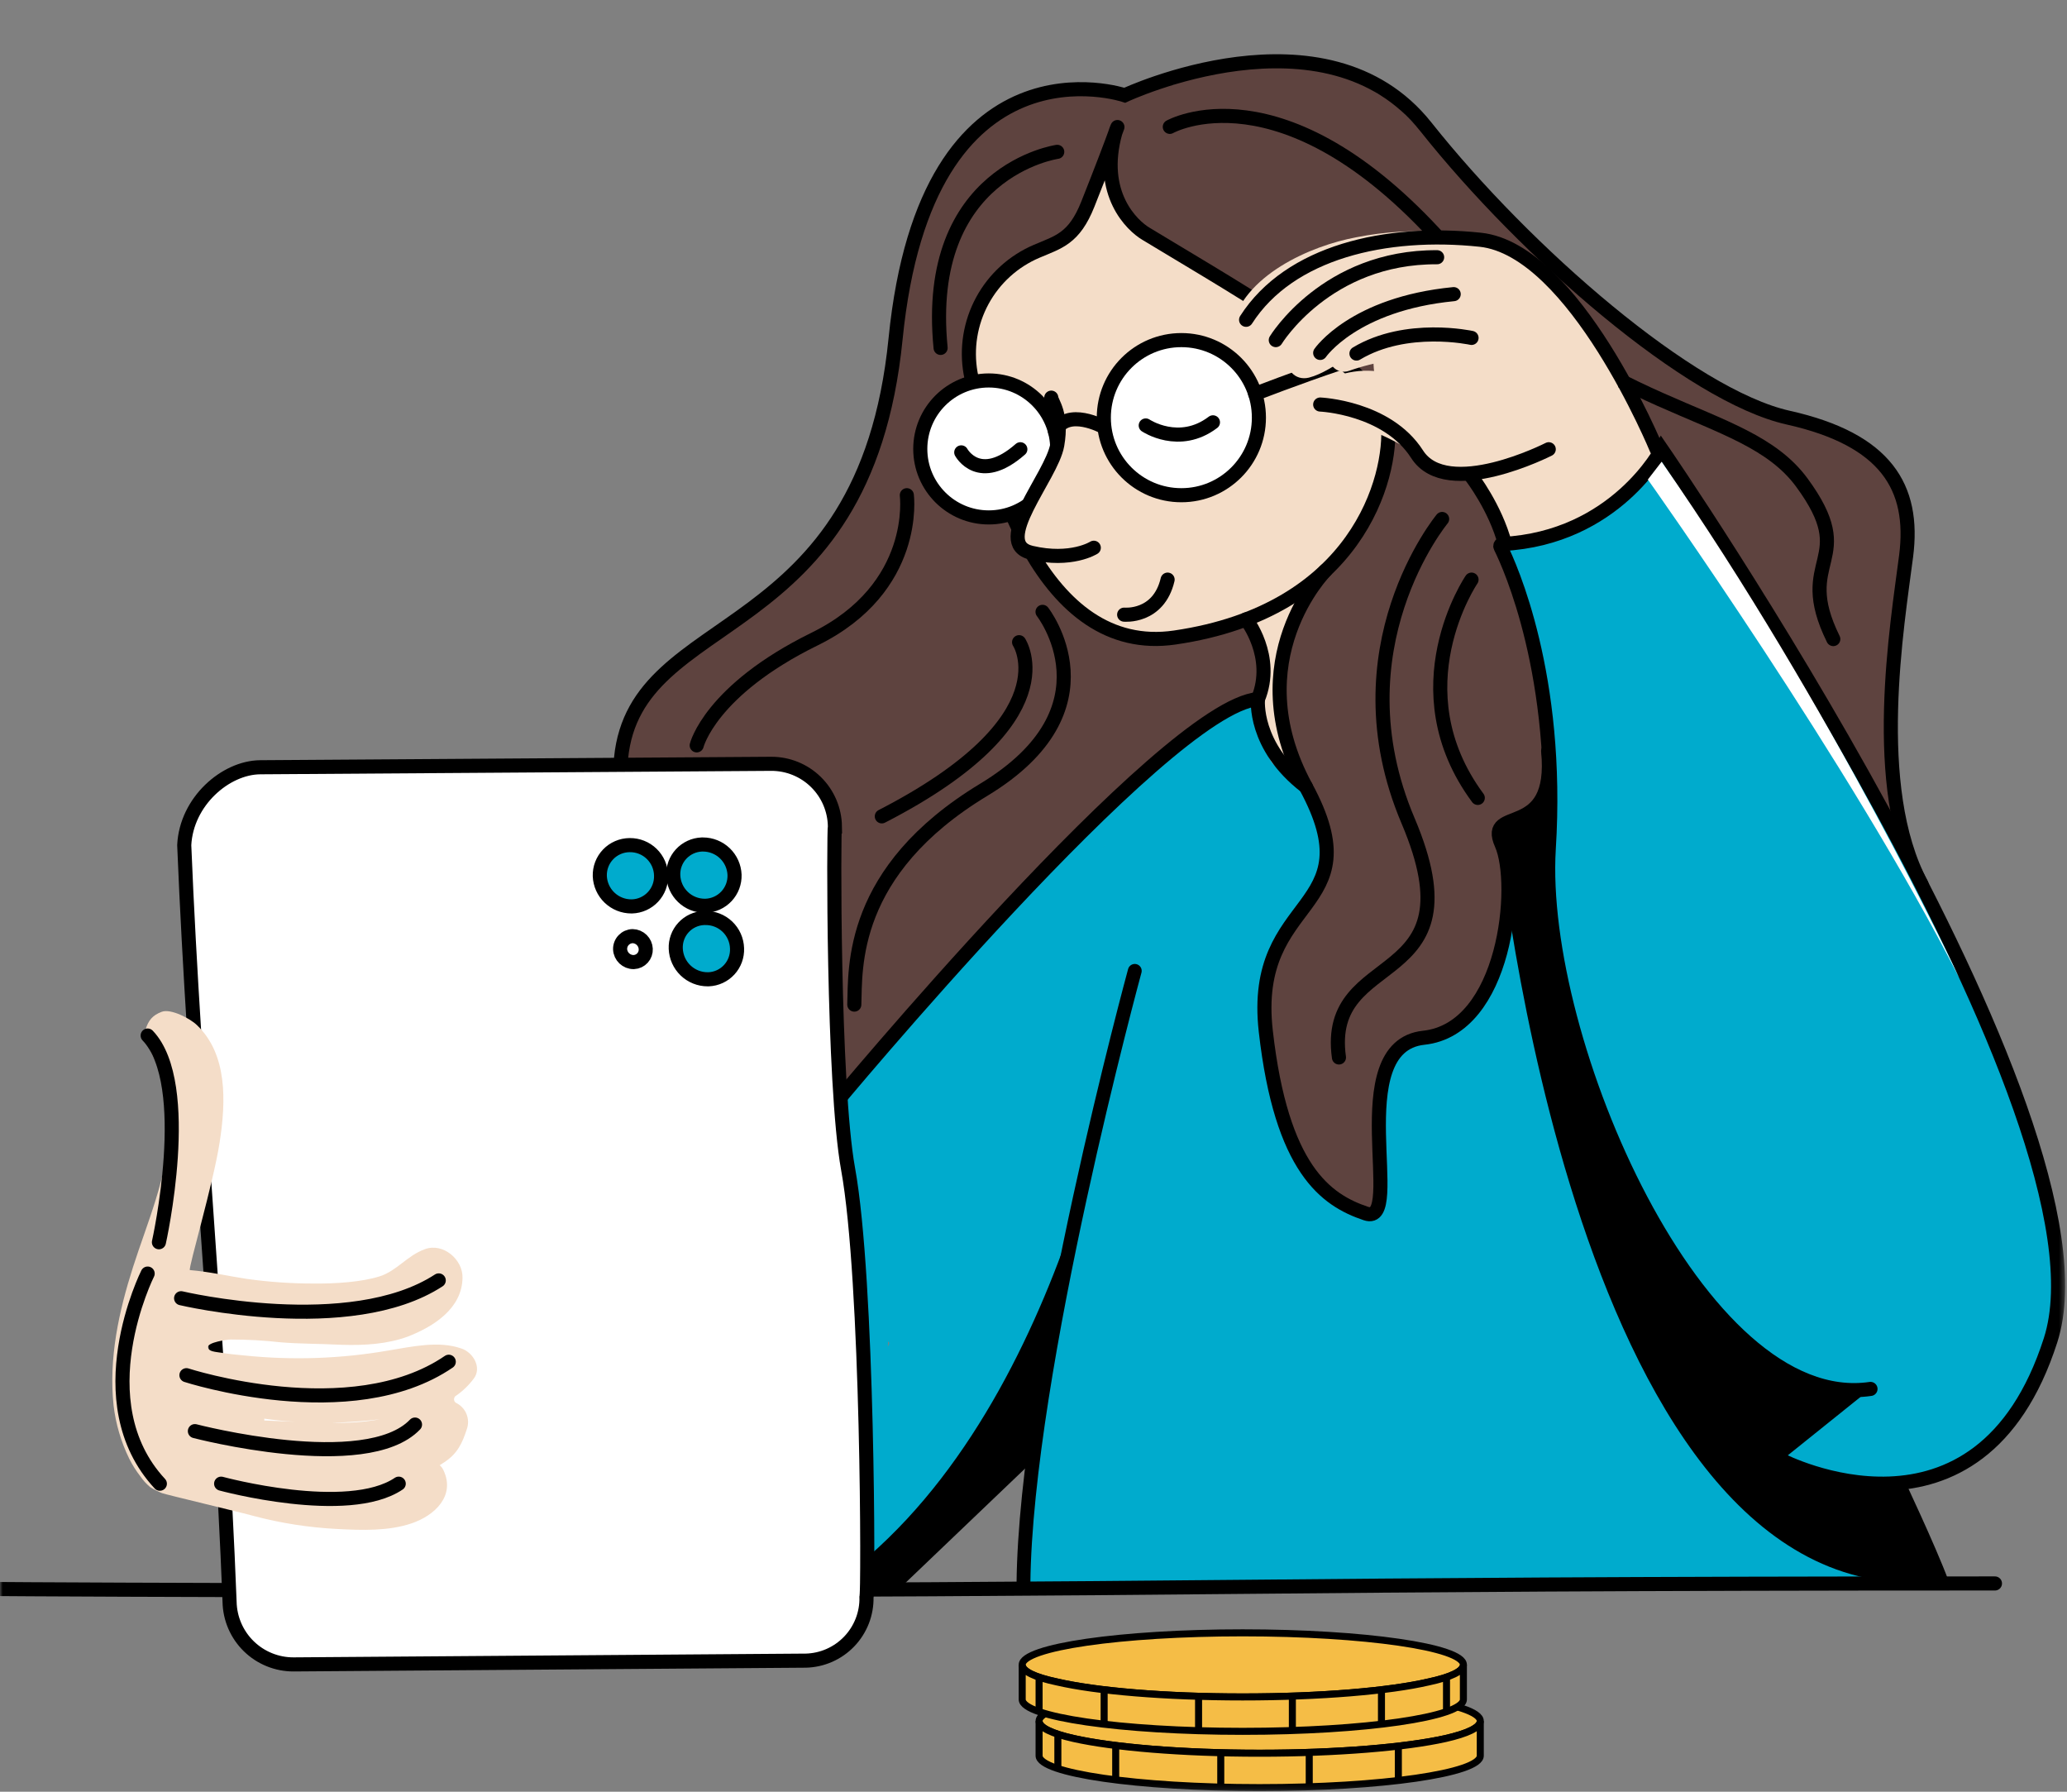 <svg xmlns="http://www.w3.org/2000/svg" width="390" height="338" viewBox="0 0 390 338" fill="none"><rect x="0" y="0" width="390" height="338" fill="#808080" stroke="none"/><mask id="mask0_60_4739" style="mask-type:luminance" maskUnits="userSpaceOnUse" x="0" y="0" width="390" height="338"><path d="M389.62 0H0V337.875H389.62V0Z" fill="white"></path></mask><g mask="url(#mask0_60_4739)"><path d="M366.671 299.531C366.671 299.472 365.845 298.351 365.845 298.293C365.763 296.992 365.401 295.724 364.783 294.576C364.433 293.897 363.975 293.279 363.426 292.748C362.132 288.451 360.536 284.253 358.648 280.183C358.293 279.003 357.881 277.823 357.526 276.584C357.277 275.858 356.94 275.165 356.524 274.52L355.462 268.738C355.057 262.376 353.329 256.167 350.388 250.51C350.088 249.996 349.753 249.504 349.385 249.035C348.972 247.148 348.5 245.201 347.91 243.313C346.553 239.066 342.778 237.769 339.474 238.594C339.12 237.474 338.766 236.412 338.471 235.291C338.03 233.72 337.033 232.363 335.665 231.474C334.297 230.583 332.653 230.221 331.038 230.454C329.437 230.694 327.962 231.462 326.849 232.636C325.492 229.215 324.135 225.793 322.837 222.313C321.539 218.833 319.121 217.358 316.053 217.653L315.522 216.001C314.106 211.341 312.395 206.445 308.383 203.377C307.367 202.58 306.144 202.091 304.859 201.966C303.573 201.84 302.279 202.084 301.127 202.67C300.891 201.548 300.714 200.427 300.478 199.307C299.369 193.973 297.93 188.713 296.171 183.556C294.94 164.821 291.454 146.301 285.788 128.4C284.195 123.445 276.467 122.914 275.17 128.4C271.099 144.976 272.102 162.674 273.754 179.781C273.635 179.368 273.459 178.896 273.34 178.424C272.868 176.949 271.571 175.239 269.919 175.003L268.621 174.885C268.189 173.933 267.492 173.126 266.613 172.561C265.734 171.996 264.71 171.697 263.665 171.699C260.834 171.699 257.884 174.236 258.12 177.244C258.297 179.25 258.415 181.255 258.592 183.262C258.533 183.556 258.415 183.91 258.356 184.264C257.117 189.927 256.586 195.826 256.173 201.666C255.111 199.838 254.049 198.009 252.869 196.239C252.175 195.246 251.213 194.469 250.096 193.997L249.152 190.576C248.976 189.397 248.857 188.217 248.74 186.978C248.684 186.89 248.662 186.785 248.68 186.683C249.624 185.267 249.683 183.084 249.565 181.374C249.447 179.663 249.212 177.54 249.035 175.593C249.266 174.96 249.444 174.309 249.565 173.646C251.984 173.764 254.403 172.407 255.465 169.398C258.297 161.553 258.356 152.94 256.586 144.859C255.524 140.139 249.801 139.549 246.616 142.263L245.495 143.207C245.473 143.183 245.457 143.155 245.447 143.125C245.437 143.094 245.433 143.062 245.436 143.03C245.18 142.458 244.806 141.946 244.339 141.529C243.871 141.112 243.32 140.799 242.722 140.611L243.076 140.081C244.846 137.78 243.666 134.063 241.542 132.53C240.381 131.76 239.001 131.383 237.61 131.458C236.218 131.532 234.887 132.053 233.814 132.943L233.283 133.415C231.969 133.489 230.721 134.009 229.743 134.889C225.192 138.624 221.181 142.971 217.826 147.808C214.994 150.935 212.221 154.179 209.626 157.482C209.183 158.089 208.807 158.742 208.505 159.429L204.08 163.382C202.764 163.491 201.52 164.029 200.541 164.915C190.157 174.177 180.069 183.851 170.394 193.88C168.579 195.566 166.865 197.359 165.261 199.247C161.073 203.672 156.943 208.155 152.872 212.756C152.003 213.666 151.49 214.857 151.425 216.112C151.36 217.368 151.748 218.606 152.518 219.599C151.043 221.723 151.693 223.965 153.167 225.557C152.825 226.418 152.683 227.347 152.754 228.271C152.814 229.156 152.814 230.1 152.872 230.984C151.642 232.189 150.905 233.808 150.807 235.527C149.809 249.36 150.923 263.264 154.111 276.761C152.684 280.36 152.355 284.301 153.167 288.087C153.165 289.001 153.41 289.897 153.875 290.683V290.801C150.218 292.924 149.863 299.65 155.114 301.655C156.176 302.068 156.235 302.245 157.238 302.186C158.241 302.127 156.707 299.355 157.651 299.236C163.138 299.355 168.86 300.947 171.692 297.113C174.287 295.461 176.647 292.335 178.83 290.211C181.013 288.087 184.14 285.61 185.674 282.542C187.49 280.962 189.223 279.289 190.865 277.528L191.986 276.643C193.228 275.696 194.392 274.65 195.467 273.517C195.29 275.876 195.113 278.236 195.054 280.595C195.015 281.273 195.096 281.952 195.29 282.601C195.188 282.746 195.109 282.905 195.054 283.073C193.552 286.881 192.849 290.957 192.989 295.048C193.048 295.874 192.812 298.706 193.225 299.355C193.638 300.003 255.524 299.591 255.583 299.472C255.642 299.355 360.004 299.531 366.671 299.531ZM167.798 253.342C167.725 253.588 167.626 253.825 167.503 254.05C167.552 253.718 167.572 253.382 167.562 253.047L167.798 253.342Z" fill="#00ABCD"></path><path d="M231.687 131.762C236.82 131.762 236.82 123.857 231.687 123.857C226.554 123.857 226.613 131.762 231.687 131.762Z" fill="#5E433F"></path><path d="M227.087 126.75C226.912 127.323 226.852 127.924 226.91 128.52C226.905 129.385 227.133 130.235 227.569 130.982C228.005 131.729 228.633 132.345 229.388 132.768H229.447L230.627 133.24C231.253 133.454 231.926 133.495 232.573 133.357C233.012 133.36 233.442 133.237 233.812 133.004C234.426 132.822 234.977 132.475 235.405 132C235.985 131.381 236.409 130.633 236.644 129.818C236.859 129.192 236.9 128.519 236.762 127.871C236.719 127.222 236.517 126.594 236.172 126.042V125.925C235.739 125.196 235.131 124.588 234.403 124.155C233.644 123.735 232.792 123.512 231.924 123.506H231.453L230.273 123.683C229.879 123.758 229.501 123.897 229.152 124.096L228.267 124.804C227.749 125.358 227.365 126.024 227.146 126.75H227.087Z" fill="#5E433F"></path><path d="M229.562 132.411V132.529C229.973 132.984 230.505 133.312 231.097 133.473C231.665 133.81 232.327 133.955 232.984 133.886C233.623 133.96 234.268 133.814 234.813 133.473C235.405 133.312 235.937 132.984 236.347 132.529C236.807 132.087 237.17 131.556 237.415 130.967C237.658 130.378 237.777 129.744 237.763 129.108L237.586 127.809C237.349 127.013 236.924 126.284 236.347 125.686C235.941 125.213 235.409 124.866 234.813 124.683C234.225 124.4 233.578 124.259 232.925 124.27C232.291 124.259 231.664 124.401 231.097 124.683C230.501 124.866 229.969 125.213 229.562 125.686C228.67 126.579 228.161 127.786 228.146 129.048L228.324 130.346C228.547 131.149 228.973 131.88 229.562 132.47V132.411Z" fill="#5E433F"></path><path d="M355.049 152.936C354.942 153.34 354.922 153.762 354.99 154.175C355.167 155.119 356.583 155.001 356.76 154.175C357.999 149.692 356.17 143.32 355.285 138.837C354.695 136.124 354.105 133.47 353.397 130.756C352.689 128.042 352.394 125.978 350.683 124.267C350.211 123.854 349.267 123.972 349.15 124.68C348.678 126.863 349.503 128.927 350.094 131.051C350.683 133.174 351.391 136.419 351.981 139.132C352.571 141.846 353.043 144.559 353.456 147.332C353.869 150.105 353.987 152.228 355.108 154.411L355.639 153.054L355.462 152.877C355.344 152.7 355.049 152.7 355.049 152.936Z" fill="#5E433F"></path><path d="M359.354 100.201C359.295 99.789 359.295 99.317 359.236 98.904C359.246 98.608 359.226 98.311 359.177 98.019C359.659 94.9 358.988 91.712 357.289 89.052C356.806 88.236 356.114 87.564 355.283 87.106C353.606 85.152 351.39 83.736 348.912 83.036C348.248 82.808 347.544 82.728 346.847 82.8C344.133 81.266 340.83 80.322 338.115 79.024C337.105 78.589 336.028 78.33 334.93 78.257L329.384 75.367C328.402 74.786 327.281 74.481 326.139 74.482C323.721 72.535 321.243 70.707 319.06 69.055C312.984 64.572 307.32 61.445 300.536 56.371C299.473 55.546 295.521 52.007 294.99 52.832C292.984 49.411 293.574 50.827 291.037 47.818C291.037 45.99 288.855 44.928 287.38 43.512C279.238 35.489 270.979 27.585 263.014 19.444C262.201 18.621 261.183 18.03 260.065 17.733C257.477 15.71 254.476 14.28 251.274 13.545C250.522 13.359 249.742 13.319 248.974 13.427C245.494 12.427 241.911 11.834 238.296 11.657C237.277 11.59 236.26 11.794 235.346 12.247C232.514 12.07 229.742 12.483 227.618 13.84H226.615C225.022 13.84 223.193 14.253 222.072 15.492L221.659 15.905C219.891 16.251 218.154 16.744 216.467 17.379L215.701 17.733C214.754 17.807 213.832 18.068 212.987 18.5C212.418 18.441 211.845 18.441 211.276 18.5C208.562 18.795 206.498 21.508 208.031 24.163L208.68 24.871H208.621L208.916 25.048C208.917 25.604 208.976 26.157 209.093 26.699C209.093 26.994 209.034 27.29 209.034 27.643C209.093 28.79 209.212 29.931 209.388 31.065C209.786 35.116 211.342 38.966 213.872 42.155C217.294 46.343 223.075 48.231 227.559 51.004C237.681 57.226 247.288 64.249 256.289 72.004C260.006 75.19 264.725 74.246 267.085 71.179C271.687 73.892 276.701 70.824 277.645 66.459C278.69 66.666 279.769 66.612 280.787 66.303C281.805 65.995 282.732 65.441 283.486 64.689C284.253 65.869 284.961 67.049 285.728 68.17C289.799 74.777 298.825 70.824 298.825 64.572L300.123 65.987C299.718 66.438 299.423 66.976 299.259 67.559C299.096 68.141 299.068 68.754 299.179 69.35C300.123 74.128 305.019 78.375 308.441 81.561C311.863 84.746 316.051 88.286 319.709 91.766C321.125 95.601 323.721 99.376 325.668 102.444C327.841 105.816 330.225 109.047 332.806 112.118C334.222 115.009 335.992 117.722 337.584 120.494C339.178 123.267 340.652 126.158 342.717 128.635C342.894 129.422 343.231 130.163 343.709 130.813C344.186 131.463 344.792 132.007 345.49 132.41L346.552 132.882C347.151 133.312 347.832 133.613 348.553 133.766C349.274 133.918 350.019 133.918 350.74 133.767C351.723 133.947 352.736 133.887 353.69 133.59C353.68 138.365 353.995 143.134 354.634 147.866C354.752 148.397 355.519 148.22 355.578 147.748C356.05 142.793 356.227 137.838 356.463 132.823C356.463 132.352 356.522 131.88 356.522 131.408C356.522 130.936 356.64 131.23 356.64 131.113C358.162 127.539 358.533 123.581 357.702 119.787C358.409 118.368 358.83 116.825 358.941 115.244C359.295 112.826 359.649 110.407 358.823 108.047C359.528 105.495 359.709 102.826 359.354 100.201ZM254.578 68.996C254.814 69.232 255.169 69.468 254.578 68.996V68.996Z" fill="#5E433F"></path><path d="M355.875 145.45C356.288 142.324 355.992 139.079 355.992 135.953C355.992 132.827 356.405 130.231 355.697 127.458C355.58 127.045 354.872 126.869 354.695 127.341C353.397 129.995 353.456 133.003 353.515 135.953C353.573 138.902 353.751 142.501 354.931 145.568C354.989 145.804 355.225 146.04 355.461 145.981C355.697 145.922 355.933 145.686 355.875 145.45Z" fill="#5E433F"></path><path d="M356.465 146.091C356.465 146.033 356.406 145.974 356.346 145.915C356.402 145.827 356.424 145.722 356.406 145.619C356.465 143.791 356.287 142.021 356.17 140.192C356.16 139.681 356.18 139.169 356.229 138.659C356.229 136.181 356.523 133.586 355.462 131.285C355.226 130.754 354.577 131.049 354.399 131.403C353.397 133.822 353.81 136.712 353.927 139.248C353.927 140.016 353.987 140.783 354.046 141.491L353.751 140.959C353.822 140.685 353.801 140.395 353.691 140.134C353.043 138.305 352.394 136.417 351.686 134.589C350.624 131.285 349.385 128.041 348.028 124.796C347.969 124.737 347.969 124.619 347.91 124.501C347.261 123.026 344.902 124.088 345.374 125.563L344.961 125.681L344.43 124.855C344.345 124.715 344.233 124.593 344.101 124.497C343.969 124.4 343.819 124.331 343.66 124.292C343.501 124.254 343.336 124.247 343.174 124.273C343.012 124.299 342.858 124.356 342.719 124.442C342.541 124.558 342.395 124.715 342.291 124.9C342.189 125.085 342.133 125.293 342.129 125.504C342.129 128.512 343.662 131.049 345.078 133.645L345.197 133.821C346.022 137.951 348.205 142.198 349.798 145.384C350.388 146.622 352.158 148.628 352.689 147.626C353.161 148.392 353.338 148.569 353.751 149.336C354.163 150.103 357.349 147.743 356.465 146.091Z" fill="#5E433F"></path><path d="M252.928 221.012C253.137 221.212 253.407 221.337 253.695 221.366C253.931 221.366 253.99 221.188 253.931 221.012C253.744 220.785 253.525 220.586 253.282 220.422C252.928 220.186 252.574 220.776 252.928 221.012Z" fill="#5E433F"></path><path d="M258.886 223.138C259.947 214.938 259.299 206.62 260.302 198.42C260.774 194.468 261.482 190.516 262.248 186.563C263.015 182.611 264.549 178.423 263.487 174.942C263.074 173.467 261.422 173.232 260.36 174.117C257.528 176.358 256.467 181.372 255.641 184.735C254.626 189.05 253.878 193.424 253.399 197.831C252.514 206.089 251.924 215.704 254.461 223.727C255.287 226.264 258.591 225.556 258.886 223.138Z" fill="#5E433F"></path><path d="M263.016 83.097C262.072 83.923 262.308 85.457 262.485 86.518C262.714 87.732 263.07 88.918 263.547 90.058C264.137 91.474 265.435 92.359 266.91 91.71C268.385 91.061 268.738 89.527 268.149 88.17C267.558 86.813 265.376 81.268 263.016 83.097Z" fill="#5E433F"></path><path d="M262.72 84.926C261.953 86.814 261.541 88.761 260.891 90.707C260.242 92.654 259.358 93.893 259.181 95.662C259.003 97.433 260.714 98.199 262.012 97.845C262.387 97.729 262.728 97.523 263.006 97.246C263.283 96.968 263.489 96.627 263.605 96.253C264.372 94.305 262.838 97.609 263.959 95.309C264.254 94.66 264.49 94.011 264.726 93.362C265.729 90.59 266.024 87.699 264.962 84.926C264.855 84.638 264.645 84.4 264.372 84.258C264.1 84.117 263.785 84.082 263.487 84.159C263.309 84.221 263.148 84.321 263.015 84.455C262.882 84.587 262.781 84.749 262.72 84.926Z" fill="#5E433F"></path><path d="M275.933 154.121C275.225 157.838 276.227 161.908 276.287 165.684L282.776 164.798C281.961 161.952 281.466 159.024 281.301 156.068L275.343 156.894C275.816 158.28 276.055 159.735 276.051 161.2H282.186C282.186 159.371 282.186 157.542 282.245 155.714L276.169 156.54C276.443 158.117 276.542 159.719 276.463 161.318L282.599 159.666L282.422 158.427H276.463C276.541 161.495 276.857 164.552 277.407 167.571C278.174 172.055 285.549 170.226 284.428 165.624C283.956 163.619 283.425 161.613 283.012 159.548L276.759 161.318C276.996 162.263 277.115 163.234 277.113 164.209L283.779 163.265C283.484 161.613 283.13 159.902 282.776 158.191L276.287 160.02C277.054 163.619 277.113 166.863 275.991 170.403C274.871 173.942 274.163 176.714 274.635 180.431C274.871 181.847 276.523 182.908 277.703 181.669C280.77 178.602 282.245 175.181 283.425 170.992C284.605 166.804 283.779 162.557 282.776 158.191C281.773 153.827 275.579 155.773 276.287 160.02C276.582 161.672 276.877 163.383 277.231 165.093C277.939 168.81 284.192 167.984 283.897 164.209C283.75 162.631 283.454 161.07 283.012 159.548C281.773 155.478 276.11 157.248 276.759 161.318C276.995 163.029 277.113 164.798 277.29 166.568L284.428 165.624C283.956 162.912 283.245 160.247 282.304 157.661C281.065 154.534 276.699 155.006 276.463 158.427C276.405 159.39 276.405 160.356 276.463 161.318C276.759 165.448 283.012 165.565 283.071 161.318C283.085 159.139 282.767 156.971 282.127 154.888C281.183 151.526 276.11 152.234 276.051 155.714C275.972 157.523 275.972 159.352 276.051 161.2C276.11 165.093 282.245 165.152 282.186 161.2C282.145 159.176 281.807 157.168 281.183 155.242C280.95 154.573 280.491 154.005 279.887 153.635C279.282 153.266 278.568 153.117 277.866 153.214C277.163 153.312 276.517 153.649 276.036 154.17C275.554 154.69 275.267 155.36 275.225 156.068C275.085 159.607 275.483 163.148 276.405 166.568C277.29 170.107 283.307 169.518 282.894 165.684C282.481 161.849 281.714 156.245 278.293 153.472C277.526 152.883 276.169 152.941 275.933 154.121Z" fill="#5E433F"></path><path d="M258.59 208.447C259.829 205.203 260.714 201.841 262.07 198.655C263.427 195.47 266.141 192.697 265.374 189.394C265.021 188.096 263.663 187.565 262.425 187.742C258.531 188.45 256.643 194.821 255.758 198.124C254.873 201.428 253.634 206.619 255.876 209.155C256.761 210.159 258.177 209.509 258.59 208.447Z" fill="#5E433F"></path><path d="M291.157 136.07C291.098 135.068 291.039 134.005 290.921 132.885C290.686 129.817 290.45 126.809 290.39 123.741C290.424 123.24 290.321 122.74 290.092 122.293C289.864 121.847 289.518 121.47 289.092 121.204C288.486 118.384 287.697 115.606 286.732 112.887C286.908 112.391 286.908 111.85 286.732 111.353C286.324 110.066 285.79 108.821 285.14 107.637C284.137 104.983 283.252 102.328 282.426 99.614C282.554 98.995 282.47 98.351 282.19 97.785C282.131 97.549 282.013 97.373 281.954 97.137C280.892 94.6 279.83 91.061 277.234 89.999C275.995 89.586 274.698 89.763 273.4 89.527C271.474 89.139 269.696 88.22 268.267 86.872C268.001 86.618 267.687 86.418 267.344 86.286C267 86.154 266.634 86.092 266.266 86.103C265.898 86.114 265.536 86.198 265.201 86.35C264.866 86.502 264.564 86.72 264.315 86.99C263.966 87.02 263.632 87.146 263.351 87.354C263.069 87.563 262.851 87.845 262.721 88.17C261.483 91.474 260.125 94.659 258.592 97.845L258.415 98.198L255.996 102.8C255.672 102.666 255.316 102.628 254.971 102.691C254.626 102.754 254.306 102.914 254.049 103.154C253.047 104.074 252.226 105.174 251.631 106.398L251.395 106.516C247.442 108.168 246.144 112.415 245.082 116.249C244.02 120.084 241.66 124.685 242.251 128.933C241.543 132.649 242.545 136.424 244.197 140.023C244.77 143.428 245.619 146.782 246.734 150.051C246.858 150.522 247.111 150.949 247.466 151.282C247.821 151.617 248.262 151.844 248.74 151.939C249.035 153.413 249.389 154.829 249.743 156.245C249.844 156.614 250.024 156.957 250.268 157.252C250.512 157.546 250.815 157.787 251.159 157.955V163.442C248.639 166.499 246.37 169.754 244.374 173.175C239.655 180.844 236.645 189.22 240.185 197.774C240.304 201.491 240.776 205.384 242.251 208.746C242.959 214.114 244.728 222.845 250.687 224.379H250.981C252.633 226.621 254.816 228.39 257.707 228.39C258.111 228.398 258.506 228.276 258.835 228.042C259.164 227.809 259.41 227.476 259.536 227.092C259.695 227.029 259.837 226.928 259.949 226.798C261.719 225.205 260.775 222.078 260.421 220.013C260.067 217.949 259.889 214.645 257.707 213.465C257.469 213.346 257.206 213.285 256.94 213.289C256.704 212.227 256.232 210.988 255.406 210.398C255.433 210.034 255.367 209.669 255.212 209.338C255.056 209.007 254.819 208.722 254.521 208.51C254.285 207.154 254.698 204.794 254.698 203.791C254.698 202.788 254.757 200.783 254.875 199.308C254.941 199.158 254.981 198.999 254.993 198.836C255.347 197.42 255.701 196.005 256.114 194.648C256.38 195.024 256.721 195.34 257.119 195.574C257.515 195.808 257.957 195.955 258.415 196.005C257.661 197.354 257.048 198.777 256.586 200.252C255.583 203.437 255.288 207.213 256.822 210.28C256.918 210.432 257.043 210.563 257.19 210.667C257.338 210.77 257.504 210.843 257.68 210.881C257.855 210.92 258.036 210.923 258.214 210.891C258.391 210.858 258.56 210.791 258.71 210.693C258.876 210.587 259.017 210.446 259.123 210.28C260.539 206.859 261.011 203.024 262.485 199.603C262.965 198.595 263.36 197.549 263.665 196.477L264.196 195.886L264.727 194.942C265.076 195.348 265.533 195.647 266.045 195.803C266.556 195.96 267.102 195.968 267.618 195.827C269.145 195.427 270.627 194.874 272.043 194.176C272.437 194.245 272.841 194.228 273.228 194.126C273.615 194.025 273.976 193.84 274.284 193.586C277.766 191.108 279.83 187.746 281.069 183.676C281.3 183.321 281.498 182.946 281.659 182.555C281.957 182.146 282.176 181.686 282.308 181.198C282.544 180.608 282.662 179.959 282.839 179.369C283.692 176.648 284.227 173.837 284.432 170.992C284.47 169.194 284.332 167.396 284.019 165.625C284.135 165.262 284.194 164.884 284.196 164.504C284.196 162.026 283.724 159.962 282.013 158.133L281.895 158.015C281.836 157.661 281.836 157.307 281.777 156.953C282.302 156.823 282.801 156.603 283.252 156.304L284.078 155.596C288.148 153.944 291.511 152.292 292.219 147.337C292.691 144.211 293.458 138.843 291.157 136.07Z" fill="#5E433F"></path><path d="M258.888 203.26C260.304 200.074 263.49 197.538 266.381 195.709C266.642 195.573 266.874 195.385 267.061 195.157C267.248 194.93 267.387 194.666 267.47 194.383C267.552 194.1 267.576 193.803 267.541 193.511C267.506 193.218 267.411 192.935 267.264 192.68C267.116 192.425 266.918 192.202 266.682 192.026C266.446 191.849 266.177 191.722 265.89 191.652C265.604 191.582 265.306 191.571 265.015 191.62C264.725 191.668 264.446 191.775 264.198 191.933C262.31 193.113 260.716 194.706 259.537 196.594C258.24 198.541 257.945 200.487 257.532 202.67C257.354 203.496 258.534 204.086 258.888 203.26Z" fill="#5E433F"></path><path d="M244.078 143.147C244.137 143.324 243.96 142.911 243.96 142.911C243.944 142.823 243.903 142.741 243.842 142.675C243.771 142.353 243.672 142.037 243.547 141.731C243.252 141.023 242.19 140.375 241.482 140.846C241.121 141.078 240.855 141.433 240.736 141.845C240.616 142.258 240.651 142.699 240.833 143.088C241.053 143.598 241.309 144.09 241.6 144.563C241.788 144.891 242.099 145.132 242.464 145.231C242.829 145.331 243.218 145.281 243.547 145.094C243.876 144.906 244.116 144.596 244.216 144.23C244.315 143.865 244.266 143.475 244.078 143.147Z" fill="white"></path><path d="M241.542 132.527C241.542 138.662 245.141 144.62 241.189 144.62C239.36 144.62 238.003 139.606 237.826 133.471C237.649 127.336 237.236 120.729 236.056 117.249C234.286 112.057 243.548 111.939 244.669 111.939C245.79 111.939 241.542 126.392 241.542 132.527Z" fill="#F4DDC8"></path><path d="M298.766 59.672L269.629 75.491L285.888 105.435L315.025 89.616L298.766 59.672Z" fill="#F4DDC8"></path><path d="M-194.844 298.711C-52.016 298.711 -52.016 300.009 90.811 300.009C233.638 300.009 233.579 298.711 376.406 298.711" stroke="black" stroke-width="2.659" stroke-miterlimit="10" stroke-linecap="round"></path><path d="M236.585 117.719C234.166 115.3 230.567 115.064 227.618 116.539C224.668 118.013 224.432 119.252 222.308 119.96H222.131C220.698 119.433 219.146 119.31 217.648 119.606C216.293 119.79 214.953 120.066 213.636 120.432H213.4C211.267 119.593 209.079 118.904 206.852 118.367C206.497 117.188 205.799 116.14 204.846 115.359L202.25 113.117C199.064 109.106 195.702 105.212 192.162 101.496C191.901 100.535 191.586 99.59 191.218 98.664C190.51 97.013 188.622 95.892 186.675 95.597C186.675 95.538 186.616 95.538 186.616 95.479C185.741 94.417 184.499 93.722 183.136 93.533C182.507 93.069 181.789 92.741 181.028 92.569C180.266 92.396 179.478 92.383 178.711 92.529C178.945 91.912 179.05 91.254 179.019 90.594C178.989 89.934 178.824 89.289 178.534 88.695V87.751C178.534 86.454 178.652 85.156 178.77 83.858C178.77 83.74 178.829 83.681 178.829 83.563C179.305 83.263 179.709 82.859 180.009 82.383C181.602 79.669 181.838 76.602 182.251 73.594C182.664 70.585 183.195 66.928 183.844 63.683C184.448 60.514 185.418 57.426 186.734 54.481C191.867 51.059 198.474 48.641 202.663 44.157C205.082 41.562 205.908 38.435 206.792 35.132C207.678 31.828 208.68 28.82 210.45 26.047C215.701 17.788 206.439 15.724 198.415 17.435C196.999 17.199 196.882 17.671 195.524 18.496C194.579 18.574 193.647 18.772 192.752 19.087C188.976 20.974 186.616 21.623 183.962 24.867L182.31 26.578C181.72 26.637 181.248 29.056 180.776 29.41C180.393 29.7 180.082 30.074 179.867 30.504C179.652 30.934 179.539 31.407 179.537 31.888C179.537 32.241 177.944 32.713 178.062 33.068C175.289 37.138 174.759 41.621 173.224 46.576C171.733 51.711 170.551 56.932 169.685 62.209C168.741 67.459 167.443 72.06 167.974 76.779C167.384 78.49 166.912 80.201 166.499 81.912C166.267 82.347 166.07 82.801 165.909 83.268C164.906 86.335 162.841 88.4 162.015 91.526C161.839 91.762 162.192 92.353 162.015 92.589C161.839 92.825 160.364 91.762 161.661 92.825C159.892 92.293 161.544 93.355 161.544 93.355C159.715 95.774 159.243 98.192 157.649 100.729C154.877 103.561 152.222 106.51 149.744 109.578C148.253 109.748 146.861 110.413 145.792 111.465L143.255 114.002L140.659 116.067C138.371 117.235 136.163 118.555 134.052 120.019C130.754 122.461 127.675 125.185 124.849 128.16C122.194 128.219 119.539 132.938 119.067 135.711C118.89 136.713 118.3 134.944 118.123 135.947C117.946 136.949 118.89 140.312 118.241 141.256C116.943 143.261 115.232 143.497 116.589 145.385C116.796 146.259 117.174 147.085 117.701 147.814C118.227 148.543 118.892 149.16 119.657 149.632C122.194 151.107 124.966 150.34 127.149 148.629C128.106 147.893 129.111 147.223 130.158 146.624L130.394 146.505C131.164 147.221 132.12 147.706 133.153 147.904C134.186 148.103 135.254 148.007 136.234 147.627L138.417 146.741L145.379 147.155C148.576 147.391 151.751 147.864 154.877 148.57C155.096 148.911 155.293 149.266 155.467 149.632C155.526 151.933 155.644 154.234 155.88 156.475C155.88 161.43 155.939 166.385 156.175 171.282C156.175 171.341 156.116 171.459 156.116 171.518C154.461 175.713 153.873 180.253 154.405 184.731L154.582 185.675C153.881 188.605 152.873 191.452 151.573 194.17C150.157 197.178 150.511 200.659 153.284 202.723C156.057 204.788 158.593 206.676 160.717 204.08C167.325 196.057 175.407 187.563 182.074 179.54C183.195 179.304 184.08 177.357 184.906 176.473L190.392 170.161C190.872 169.612 191.27 168.996 191.572 168.332C194.529 164.982 197.702 161.829 201.07 158.894C206.203 154.411 211.04 149.691 215.819 144.795C220.126 142.966 224.019 139.781 227.5 136.419L228.68 135.592C229.86 134.885 231.104 134.292 232.397 133.823C235.818 132.643 237.647 129.988 237.765 126.744C239.712 124.148 238.709 119.842 236.585 117.719ZM235.11 129.398L234.993 129.221C235.229 128.985 235.287 129.045 235.11 129.398Z" fill="#5E433F"></path><path d="M195.58 47.412C191.209 49.273 187.598 52.562 185.337 56.74C183.076 60.919 182.299 65.741 183.133 70.418C186.731 89.531 196.642 123.923 221.656 120.265C256.051 115.251 262.717 90.062 261.891 80.034C261.065 70.005 235.284 55.671 216.229 44.108C213.633 42.575 207.202 36.557 210.447 24.995C210.565 24.582 210.978 23.639 210.801 24.051C209.68 27.178 207.852 31.956 205.256 38.504C202.66 45.052 199.71 45.642 195.58 47.412Z" fill="#F4DDC8" stroke="black" stroke-width="2.659" stroke-miterlimit="10" stroke-linecap="round"></path><path d="M222.898 93.419C230.979 93.419 237.529 86.87 237.529 78.79C237.529 70.71 230.979 64.16 222.898 64.16C214.818 64.16 208.268 70.71 208.268 78.79C208.268 86.87 214.818 93.419 222.898 93.419Z" fill="white" stroke="black" stroke-width="2.659" stroke-miterlimit="10" stroke-linecap="round"></path><path d="M186.557 97.609C193.692 97.609 199.477 91.825 199.477 84.69C199.477 77.555 193.692 71.772 186.557 71.772C179.421 71.772 173.637 77.555 173.637 84.69C173.637 91.825 179.421 97.609 186.557 97.609Z" fill="white" stroke="black" stroke-width="2.659" stroke-miterlimit="10" stroke-linecap="round"></path><path d="M212.104 115.951C212.104 115.951 218.593 116.6 220.304 109.344" stroke="black" stroke-width="2.659" stroke-miterlimit="10" stroke-linecap="round"></path><path d="M236.822 74.306C236.822 74.306 267.912 62.154 272.101 64.159" stroke="black" stroke-width="2.659" stroke-miterlimit="10" stroke-linecap="round"></path><path d="M117.178 143.029C120.01 114.419 163.135 122.501 168.976 63.923C174.816 5.346 212.219 17.97 212.219 17.97C212.219 17.97 250.153 0.155 269.032 23.928C287.91 47.701 318.941 74.659 337.407 78.788C355.872 82.918 361.3 91.944 359.648 104.862C357.996 117.781 352.746 148.515 362.539 166.803" stroke="black" stroke-width="2.659" stroke-miterlimit="10" stroke-linecap="round"></path><path d="M235.111 116.84C235.111 116.84 240.657 123.86 237.353 131.882C237.353 131.882 236.41 140.731 246.379 148.399" stroke="black" stroke-width="2.659" stroke-miterlimit="10" stroke-linecap="round"></path><path d="M156.822 209.099C156.822 209.099 219.534 133.414 237.35 131.881L156.822 209.099Z" fill="#00ABCD"></path><path d="M156.822 209.099C156.822 209.099 219.534 133.414 237.35 131.881" stroke="black" stroke-width="2.659" stroke-miterlimit="10" stroke-linecap="round"></path><path d="M214.109 183.15C214.109 183.15 193.52 258.658 193.107 298.654L214.109 183.15Z" fill="#00ABCD"></path><path d="M214.109 183.15C214.109 183.15 193.52 258.658 193.107 298.654" stroke="black" stroke-width="2.609" stroke-miterlimit="10" stroke-linecap="round"></path><path d="M220.717 23.931C220.717 23.931 241.896 11.956 272.101 45.64C302.307 79.323 328.914 76.019 339.946 91.003C350.978 105.987 338.294 105.161 345.905 120.557" stroke="black" stroke-width="2.659" stroke-miterlimit="10" stroke-linecap="round"></path><path d="M357.76 279C357.76 279 364.014 292.214 366.373 298.585" stroke="black" stroke-width="2.659" stroke-miterlimit="10" stroke-linecap="round"></path><path d="M277.646 89.939C277.646 89.939 282.13 95.721 283.959 102.623" stroke="black" stroke-width="2.659" stroke-miterlimit="10" stroke-linecap="round"></path><path d="M216.176 80.26C216.176 80.26 222.488 84.507 228.86 79.67" stroke="black" stroke-width="2.659" stroke-miterlimit="10" stroke-linecap="round"></path><path d="M181.367 85.338C181.367 85.338 184.73 91.591 192.518 84.748" stroke="black" stroke-width="2.659" stroke-miterlimit="10" stroke-linecap="round"></path><path d="M194.758 274.225L169.508 298.352" stroke="black" stroke-width="2.198" stroke-miterlimit="10" stroke-linecap="round"></path><path d="M151.749 313.275L55.41 313.983C52.249 313.999 49.208 312.77 46.944 310.562C44.682 308.355 43.379 305.345 43.316 302.184C41.487 254.579 36.709 207.033 34.762 159.428C35.175 151.169 42.549 144.798 49.098 144.739L145.496 144.09C148.652 144.074 151.686 145.305 153.94 147.514C156.194 149.723 157.485 152.733 157.531 155.888C157.295 155.888 157.118 204.496 160.009 220.482C163.844 241.542 163.844 301.299 163.489 301.299C163.52 302.841 163.248 304.374 162.687 305.81C162.126 307.246 161.286 308.558 160.219 309.67C159.15 310.782 157.873 311.673 156.46 312.291C155.048 312.91 153.527 313.244 151.985 313.275H151.749Z" fill="white" stroke="black" stroke-width="2.659" stroke-miterlimit="10" stroke-linecap="round"></path><path d="M138.594 165.032C138.617 165.776 138.494 166.517 138.231 167.213C137.968 167.909 137.57 168.547 137.061 169.089C136.551 169.631 135.94 170.069 135.261 170.374C134.583 170.68 133.851 170.849 133.107 170.872H132.989C131.449 170.874 129.968 170.278 128.857 169.211C127.746 168.145 127.092 166.689 127.031 165.15C126.999 164.414 127.113 163.679 127.366 162.987C127.618 162.295 128.005 161.66 128.504 161.117C129.003 160.575 129.603 160.136 130.271 159.826C130.94 159.516 131.663 159.34 132.399 159.311H132.635C134.175 159.309 135.656 159.905 136.767 160.971C137.878 162.038 138.533 163.493 138.594 165.032Z" fill="#00ABCD" stroke="black" stroke-width="2.659" stroke-miterlimit="10" stroke-linecap="round"></path><path d="M124.732 165.15C124.755 165.894 124.632 166.635 124.369 167.331C124.106 168.027 123.709 168.665 123.199 169.207C122.69 169.75 122.078 170.186 121.4 170.492C120.721 170.798 119.989 170.968 119.246 170.99H119.127C117.587 170.991 116.106 170.396 114.996 169.329C113.885 168.263 113.23 166.807 113.169 165.268C113.146 164.514 113.273 163.764 113.543 163.06C113.813 162.356 114.222 161.714 114.743 161.17C115.265 160.626 115.891 160.191 116.583 159.893C117.275 159.594 118.02 159.436 118.774 159.428H118.832C120.371 159.412 121.855 160.005 122.959 161.076C124.064 162.147 124.701 163.612 124.732 165.15Z" fill="#00ABCD" stroke="black" stroke-width="2.659" stroke-miterlimit="10" stroke-linecap="round"></path><path d="M139.064 178.899C139.096 179.635 138.982 180.37 138.729 181.062C138.477 181.754 138.09 182.39 137.591 182.932C137.092 183.474 136.492 183.913 135.823 184.223C135.155 184.533 134.432 184.708 133.696 184.739H133.519C131.963 184.74 130.467 184.139 129.345 183.061C128.223 181.983 127.562 180.512 127.501 178.958C127.47 178.23 127.582 177.502 127.832 176.817C128.081 176.132 128.464 175.503 128.958 174.967C129.451 174.429 130.045 173.995 130.706 173.688C131.367 173.381 132.083 173.207 132.811 173.177H133.047C134.602 173.145 136.106 173.729 137.233 174.8C138.36 175.871 139.018 177.344 139.064 178.899Z" fill="#00ABCD" stroke="black" stroke-width="2.659" stroke-miterlimit="10" stroke-linecap="round"></path><path d="M121.839 179.014C121.854 179.324 121.809 179.634 121.705 179.926C121.601 180.219 121.44 180.488 121.232 180.718C121.024 180.948 120.772 181.135 120.491 181.268C120.21 181.401 119.907 181.477 119.596 181.492H119.537C118.885 181.492 118.257 181.241 117.785 180.791C117.312 180.34 117.031 179.725 117.001 179.073C116.993 178.756 117.048 178.439 117.162 178.143C117.276 177.847 117.448 177.576 117.668 177.345C117.887 177.116 118.149 176.931 118.44 176.802C118.73 176.674 119.043 176.603 119.36 176.596C120.003 176.61 120.616 176.867 121.077 177.317C121.536 177.766 121.809 178.372 121.839 179.014Z" stroke="black" stroke-width="2.659" stroke-miterlimit="10" stroke-linecap="round"></path><path d="M212.81 187.688C212.81 187.688 204.019 258.594 163.903 293.575C162.782 294.578 161.956 299.002 162.9 300.241L169.448 299.356L194.285 274.758L212.81 187.688Z" fill="black"></path><path d="M198.354 75.014C198.354 75.839 200.537 78.022 199.475 83.98C198.413 89.938 187.027 102.503 194.578 104.273C202.13 106.043 206.377 103.329 206.377 103.329" fill="#F4DDC8"></path><path d="M198.354 75.014C198.354 75.839 200.537 78.022 199.475 83.98C198.413 89.938 187.027 102.503 194.578 104.273C202.13 106.043 206.377 103.329 206.377 103.329" stroke="black" stroke-width="2.659" stroke-miterlimit="10" stroke-linecap="round"></path><path d="M208.266 80.559C208.266 80.559 201.304 76.725 199.062 81.444" stroke="black" stroke-width="2.659" stroke-miterlimit="10" stroke-linecap="round"></path><path d="M279.297 324.66C279.297 325.898 276.878 327.02 272.748 327.963C265.374 329.615 252.395 330.736 237.646 330.736C222.898 330.736 209.978 329.615 202.603 327.963C198.415 327.02 196.055 325.898 196.055 324.66C196.055 321.356 214.697 318.643 237.646 318.643C260.596 318.643 279.297 321.356 279.297 324.66Z" fill="#F5BD46" stroke="black" stroke-width="1.326" stroke-miterlimit="10"></path><path d="M279.297 324.662V331.21C279.297 334.514 260.654 337.227 237.646 337.227C214.638 337.227 196.055 334.514 196.055 331.21V324.662C196.055 325.901 198.415 327.022 202.603 327.965C209.978 329.617 222.898 330.738 237.646 330.738C252.395 330.738 265.374 329.617 272.748 327.965C276.878 327.022 279.297 325.901 279.297 324.662Z" fill="#F5BD46" stroke="black" stroke-width="1.326" stroke-miterlimit="10"></path><path d="M247.027 330.557V337.046" stroke="black" stroke-width="1.326" stroke-miterlimit="10"></path><path d="M263.84 329.383V335.872" stroke="black" stroke-width="1.326" stroke-miterlimit="10"></path><path d="M276.111 314.044C276.111 315.283 273.693 316.404 269.563 317.289C262.189 319 249.21 320.12 234.461 320.12C219.712 320.12 206.792 319 199.418 317.289C195.229 316.404 192.869 315.283 192.869 314.044C192.869 310.741 211.512 308.027 234.461 308.027C257.41 308.027 276.111 310.741 276.111 314.044Z" fill="#F5BD46" stroke="black" stroke-width="1.326" stroke-miterlimit="10"></path><path d="M276.111 314.045V320.593C276.111 323.896 257.469 326.61 234.461 326.61C211.453 326.61 192.869 323.896 192.869 320.593V314.045C192.869 315.284 195.229 316.405 199.418 317.29C206.792 319.001 219.712 320.121 234.461 320.121C249.21 320.121 262.189 319.001 269.563 317.29C273.693 316.405 276.111 315.284 276.111 314.045Z" fill="#F5BD46" stroke="black" stroke-width="1.326" stroke-miterlimit="10"></path><path d="M196.055 316.338V322.886" stroke="black" stroke-width="1.326" stroke-miterlimit="10"></path><path d="M272.926 316.338V322.886" stroke="black" stroke-width="1.326" stroke-miterlimit="10"></path><path d="M208.328 318.768V325.256" stroke="black" stroke-width="1.326" stroke-miterlimit="10"></path><path d="M226.145 320.059V326.489" stroke="black" stroke-width="1.326" stroke-miterlimit="10"></path><path d="M243.842 319.943V326.432" stroke="black" stroke-width="1.326" stroke-miterlimit="10"></path><path d="M260.654 318.768V325.256" stroke="black" stroke-width="1.326" stroke-miterlimit="10"></path><path d="M230.332 330.557V337.223" stroke="black" stroke-width="1.326" stroke-miterlimit="10"></path><path d="M210.51 329.5V335.694" stroke="black" stroke-width="1.326" stroke-miterlimit="10"></path><path d="M199.596 327.078V333.627" stroke="black" stroke-width="1.326" stroke-miterlimit="10"></path><path d="M196.705 115.422C196.705 115.422 210.981 133.65 185.613 148.987C160.246 164.324 161.425 182.671 161.189 189.514" stroke="black" stroke-width="2.659" stroke-miterlimit="10" stroke-linecap="round"></path><path d="M282.66 156.654C282.66 156.654 296.937 305.9 365.843 298.291L352.923 262.011C352.923 262.011 313.515 272.747 291.037 168.335L291.863 150.52L282.66 156.654Z" fill="black"></path><path d="M236.171 65.107C240.124 62.688 243.309 59.68 247.852 58.205C252.8 56.763 257.879 55.815 263.014 55.374C267.969 54.843 273.22 54.489 278.117 55.669C280.064 56.199 282.187 56.848 284.016 55.61C285.845 54.37 286.081 51.834 285.255 49.888C283.19 45.169 276.524 44.165 272.099 43.812C266.693 43.386 261.254 43.704 255.934 44.755C247.321 46.348 234.401 51.952 232.337 61.98C231.746 64.93 235.109 66.582 236.171 65.107Z" fill="#F4DDC8"></path><path d="M250.096 107.637C250.096 107.637 233.4 124.449 246.379 148.399C259.358 172.349 235.877 168.515 238.828 194.529C241.777 220.544 250.155 226.385 257.706 228.921C265.258 231.457 253.104 197.42 268.62 195.768C284.136 194.117 286.673 166.804 283.31 159.253C279.947 151.703 293.811 158.841 292.1 141.674" stroke="black" stroke-width="2.659" stroke-miterlimit="10" stroke-linecap="round"></path><path d="M304.075 68.052C310.683 79.733 290.389 89.938 277.645 89.938C266.79 89.938 259.121 78.73 259.121 67.404C259.121 56.078 265.257 46.875 278 46.875C290.743 46.875 298.53 58.201 304.075 68.052Z" fill="#F4DDC8"></path><path d="M312.572 84.751C312.572 84.751 297.115 47.115 279.299 45.227C261.482 43.34 243.312 47.528 235.111 60.329" stroke="black" stroke-width="2.659" stroke-miterlimit="10" stroke-linecap="round"></path><path d="M242.131 67.758C247.533 64.111 253.717 61.787 260.183 60.973C263.177 60.6 266.195 60.463 269.21 60.561C272.985 60.679 276.761 61.505 280.242 59.676C283.722 57.847 283.192 54.308 281.245 52.066C278.295 48.763 272.868 48.644 268.678 48.527C264.428 48.466 260.186 48.941 256.054 49.943C248.738 51.83 240.007 56.49 237.293 64.041C236.349 66.695 239.83 69.291 242.131 67.758Z" fill="#F4DDC8"></path><path d="M246.968 71.238C249.506 70.589 251.865 68.879 254.166 67.581C256.465 66.282 258.924 65.29 261.482 64.631C264.086 64.003 266.773 63.784 269.446 63.982C272.75 64.218 275.817 65.516 279.121 65.457C283.723 65.398 287.498 58.791 283.251 55.487C276.702 50.356 266.437 50.945 258.886 53.541C252.927 55.547 244.019 60.207 242.898 67.168C242.485 69.645 244.314 71.887 246.968 71.238Z" fill="#F4DDC8"></path><path d="M254.578 69.941C259.593 68.172 265.434 67.228 270.684 67.759C272.808 67.936 274.873 69.469 276.82 70.295C279.887 71.593 282.424 73.54 285.905 72.655C288.265 72.065 289.385 70.001 289.621 67.759C290.153 63.158 285.433 60.208 281.716 58.792C277.999 57.376 274.224 57.14 270.507 57.2C262.779 57.259 255.345 59.441 251.215 66.284C249.977 68.349 252.159 70.826 254.578 69.941Z" fill="#F4DDC8"></path><path d="M248.917 80.499C252.752 81.443 256.468 80.322 260.303 81.915C264.138 83.508 268.444 86.516 272.81 88.109C277.176 89.702 283.016 90.232 287.323 87.342C291.63 84.451 295.936 79.083 292.219 74.482C290.391 72.24 287.382 72.064 284.904 73.243C282.426 74.423 281.836 75.957 280.126 76.723C281.364 76.134 279.948 76.606 279.359 76.547C278.131 76.35 276.926 76.034 275.76 75.603C273.695 74.895 271.807 73.951 269.86 73.066C265.376 71.12 260.362 69.35 255.407 70.117C250.451 70.884 246.97 73.125 246.734 77.727C246.731 78.367 246.944 78.99 247.341 79.494C247.738 79.998 248.293 80.352 248.917 80.499Z" fill="#F4DDC8"></path><path d="M240.715 64.158C240.715 64.158 250.272 48.408 271.157 48.526" stroke="black" stroke-width="2.659" stroke-miterlimit="10" stroke-linecap="round"></path><path d="M249.092 66.579C249.092 66.579 255.404 57.317 274.283 55.488" stroke="black" stroke-width="2.659" stroke-miterlimit="10" stroke-linecap="round"></path><path d="M249.092 76.312C249.092 76.312 261.717 76.844 267.38 85.692C273.044 94.54 292.217 84.748 292.217 84.748" stroke="black" stroke-width="2.659" stroke-miterlimit="10" stroke-linecap="round"></path><path d="M277.648 63.745C277.648 63.745 265.377 61.032 255.938 66.695" stroke="black" stroke-width="2.659" stroke-miterlimit="10" stroke-linecap="round"></path><path d="M313.518 87.927C313.518 87.927 386.554 211.041 380.89 262.657C380.89 262.657 390.802 251.508 385.551 228.384C381.952 212.751 366.319 162.963 313.518 87.927Z" fill="white"></path><path d="M336.17 275.464C336.17 275.464 373.455 294.754 386.905 252.812C400.354 210.869 313.515 84.748 313.515 84.748C313.515 84.748 304.843 101.502 283.487 102.622C283.433 102.622 283.379 102.633 283.329 102.653C283.279 102.675 283.234 102.705 283.195 102.743C283.157 102.782 283.127 102.827 283.105 102.877C283.085 102.927 283.074 102.981 283.074 103.035C283.074 103.094 283.133 103.153 283.133 103.212C284.903 106.81 294.283 127.398 292.218 160.138C290.035 196.181 320.595 266.734 352.924 262.014" fill="#00ABCD"></path><path d="M336.17 275.464C336.17 275.464 373.455 294.754 386.905 252.812C400.354 210.869 313.515 84.748 313.515 84.748C313.515 84.748 304.843 101.502 283.487 102.622C283.433 102.622 283.379 102.633 283.329 102.653C283.279 102.675 283.234 102.705 283.195 102.743C283.157 102.782 283.127 102.827 283.105 102.877C283.085 102.927 283.074 102.981 283.074 103.035C283.074 103.094 283.133 103.153 283.133 103.212C284.903 106.81 294.283 127.398 292.218 160.138C290.035 196.181 320.595 266.734 352.924 262.014" stroke="black" stroke-width="2.659" stroke-miterlimit="10" stroke-linecap="round"></path><path d="M26.915 275.463C27.918 282.66 41.074 282.719 45.911 280.536C48.566 279.356 47.975 274.52 45.085 274.106C42.194 273.693 40.366 273.929 37.947 273.752C35.528 273.576 33.404 273.693 32.283 272.337C29.923 269.623 26.56 272.691 26.915 275.463Z" fill="#F4DDC8"></path><path d="M89.391 260.065C90.985 257.941 89.215 255.11 87.091 254.402C82.784 252.868 77.711 254.048 73.345 254.756C64.347 256.325 55.175 256.643 46.089 255.7C43.73 255.464 43.494 255.464 42.019 255.228C40.544 254.992 39.305 254.992 39.246 254.107C39.187 253.222 42.904 252.691 43.494 252.691C46.667 252.69 49.838 252.867 52.992 253.222C56.591 253.517 59.54 253.458 64.614 253.694C68.743 253.812 72.991 253.576 76.885 252.161C81.781 250.273 87.209 246.851 87.268 241.011C87.327 237.589 83.61 234.404 80.189 235.643C76.767 236.882 74.938 239.713 71.634 240.775C68.331 241.837 63.257 242.191 59.068 242.132C54.864 242.131 50.665 241.835 46.502 241.247C43.022 240.716 39.423 239.89 35.824 239.596C35.529 239.124 40.19 223.491 41.428 215.586C42.668 207.682 42.904 198.892 37.181 193.406C35.942 192.167 32.225 190.22 30.515 190.869C28.804 191.518 27.978 192.462 27.447 194.291C26.916 196.119 29.276 199.836 30.16 201.901C31.636 205.44 31.989 209.333 31.872 213.167C31.636 221.957 27.742 230.747 25.087 239.064C22.432 247.382 20.485 256.231 21.429 265.138C21.842 268.623 22.839 272.014 24.379 275.167C24.974 276.355 25.686 277.481 26.503 278.529C27.017 279.279 27.633 279.954 28.332 280.535C29.028 280.967 29.758 281.342 30.515 281.655C31.281 281.95 45.971 285.431 47.8 285.962C53.008 287.346 58.347 288.177 63.729 288.44C68.271 288.676 73.286 288.852 77.651 287.377C82.017 285.903 85.97 282.186 83.669 277.349C83.502 276.989 83.261 276.667 82.961 276.405L83.787 275.875C86.324 274.223 87.209 272.276 88.094 269.562C88.411 268.642 88.382 267.638 88.013 266.737C87.644 265.836 86.96 265.1 86.088 264.666C85.911 264.577 85.775 264.423 85.709 264.236C85.643 264.049 85.652 263.844 85.734 263.663C85.757 263.588 85.795 263.517 85.846 263.457C85.896 263.396 85.959 263.346 86.029 263.31C87.316 262.415 88.452 261.32 89.391 260.065ZM49.865 267.97V267.616C51.812 267.911 53.759 268.088 55.706 268.206L49.865 267.97ZM62.667 268.383C65.676 268.324 68.684 268.088 71.693 267.734C68.717 268.275 65.691 268.492 62.667 268.383Z" fill="#F4DDC8"></path><path d="M27.86 240.252C27.86 240.252 15.767 264.379 30.161 279.893" stroke="black" stroke-width="2.659" stroke-miterlimit="10" stroke-linecap="round"></path><path d="M29.985 234.345C29.985 234.345 36.652 204.554 27.861 195.352" stroke="black" stroke-width="2.659" stroke-miterlimit="10" stroke-linecap="round"></path><path d="M34.17 244.905C34.17 244.905 66.028 252.456 82.782 241.543" stroke="black" stroke-width="2.659" stroke-miterlimit="10" stroke-linecap="round"></path><path d="M35.176 259.423C35.176 259.423 66.207 269.511 84.673 256.887" stroke="black" stroke-width="2.659" stroke-miterlimit="10" stroke-linecap="round"></path><path d="M36.77 269.975C36.77 269.975 69.04 278.411 78.302 268.736" stroke="black" stroke-width="2.659" stroke-miterlimit="10" stroke-linecap="round"></path><path d="M41.723 279.887C41.723 279.887 65.616 286.376 75.232 279.887" stroke="black" stroke-width="2.659" stroke-miterlimit="10" stroke-linecap="round"></path><path d="M272.102 97.904C272.102 97.904 251.866 122.326 265.671 154.83C279.476 187.334 249.683 178.426 252.633 199.485" stroke="black" stroke-width="2.659" stroke-miterlimit="10" stroke-linecap="round"></path><path d="M199.478 28.644C199.478 28.644 174.169 32.243 177.473 65.631" stroke="black" stroke-width="2.659" stroke-miterlimit="10" stroke-linecap="round"></path><path d="M192.28 121.145C192.28 121.145 201.955 135.715 166.381 154.002" stroke="black" stroke-width="2.659" stroke-miterlimit="10" stroke-linecap="round"></path><path d="M277.647 109.344C277.647 109.344 263.606 129.932 278.827 150.519" stroke="black" stroke-width="2.659" stroke-miterlimit="10" stroke-linecap="round"></path><path d="M131.455 140.61C131.455 140.61 133.992 130.228 153.697 120.553C173.401 110.879 171.1 93.418 171.1 93.418" stroke="black" stroke-width="2.659" stroke-miterlimit="10" stroke-linecap="round"></path><path d="M310.916 90.466C310.916 90.466 349.381 144.56 369.676 184.496C369.676 184.496 345.901 133.647 313.512 87.103L310.916 90.466Z" fill="white"></path></g></svg>